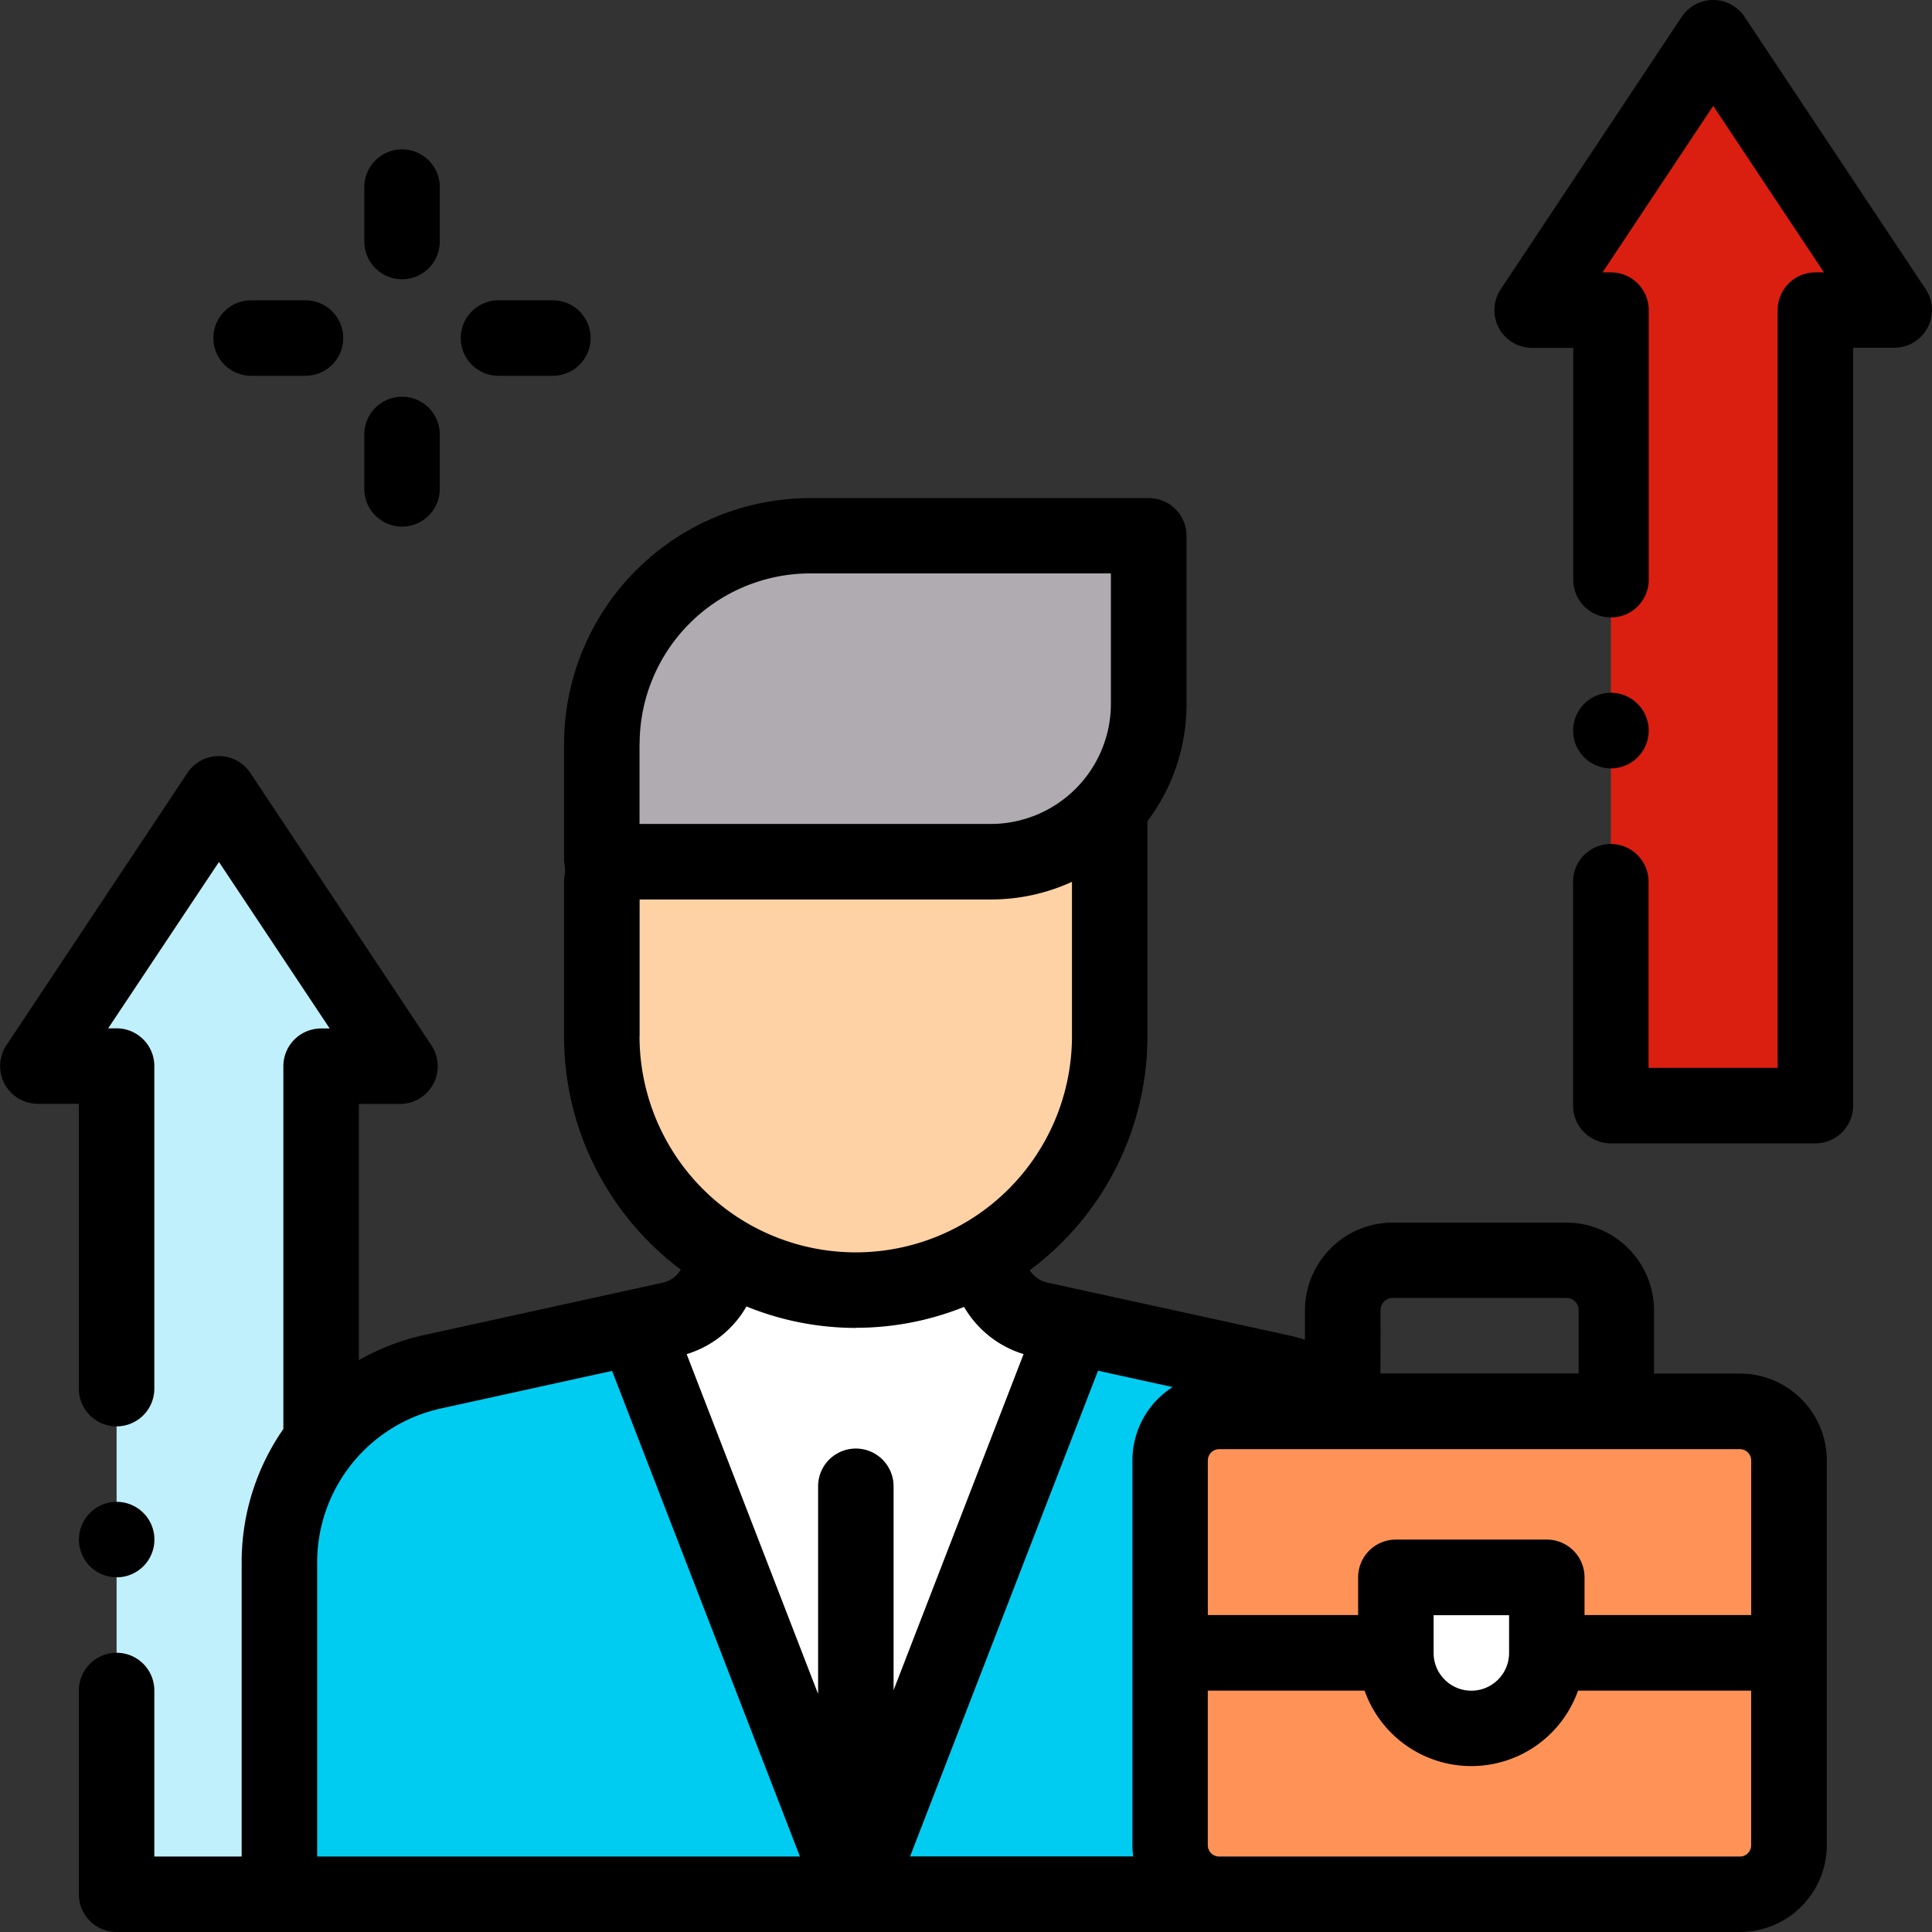 <svg xmlns="http://www.w3.org/2000/svg" width="60" height="60" viewBox="0 0 60 60">
  <rect x="0" y="0" width="60" height="60" fill="#333333" stroke="none"/>
  <g id="PMS-icon" transform="translate(0)">
    <g id="XMLID_1918_" transform="translate(1.172 1.172)">
      <path id="XMLID_2263_" d="M12.449,244.513v-25.72H10l5.625-8.46,5.625,8.46H18.8v25.72Z" transform="translate(-10 -186.856)" fill="#c0f0fb"/>
      <g id="XMLID_1972_" transform="translate(7.507 15.469)">
        <g id="XMLID_1977_">
          <path id="XMLID_2259_" d="M74.056,352.488v-10.33a6.037,6.037,0,0,1,4.743-5.9l7.412-1.626a2.04,2.04,0,0,0,1.6-1.993h8.233a2.04,2.04,0,0,0,1.6,1.993l7.451,1.629a6.037,6.037,0,0,1,4.747,5.9v10.327Z" transform="translate(-74.056 -310.3)" fill="#00ccf2"/>
          <path id="XMLID_2258_" d="M182.109,343.075l-6.807,17.6-6.807-17.6,3.595-1.164h6.471Z" transform="translate(-157.428 -318.484)" fill="#fff"/>
          <path id="XMLID_2253_" d="M159.476,228.865v5.361a7.887,7.887,0,0,0,7.887,7.887h0a7.887,7.887,0,0,0,7.887-7.887v-5.361Z" transform="translate(-149.466 -218.686)" fill="#fed2a4"/>
          <path id="XMLID_2249_" d="M165.943,142h10.521v5.221a4.9,4.9,0,0,1-4.9,4.9H159.476v-3.658A6.466,6.466,0,0,1,165.943,142Z" transform="translate(-149.466 -142)" fill="#afabb0"/>
        </g>
        <path id="XMLID_1856_" d="M327.778,389H311.606a1.523,1.523,0,0,1-1.523-1.523V375.523A1.523,1.523,0,0,1,311.606,374h16.172a1.523,1.523,0,0,1,1.523,1.523v11.953A1.523,1.523,0,0,1,327.778,389Z" transform="translate(-282.424 -346.813)" fill="#ff9357"/>
        <path id="XMLID_1855_" d="M372.261,422.688h0a2.344,2.344,0,0,1-2.344-2.344V418H374.6v2.344A2.344,2.344,0,0,1,372.261,422.688Z" transform="translate(-335.246 -385.656)" fill="#fff"/>
      </g>
      <path id="XMLID_1974_" d="M408.449,43.164V18.46H406L411.625,10l5.625,8.46H414.8v24.7Z" transform="translate(-359.594 -10)" fill="#da1f10"/>
    </g>
    <g id="XMLID_108_" transform="translate(0)">
      <path id="XMLID_139_" d="M54.033,159.188H51.367v-1.963a2.728,2.728,0,0,0-2.725-2.725H43.252a2.728,2.728,0,0,0-2.725,2.725v.91q-.272-.082-.552-.144l-7.451-1.629a.87.87,0,0,1-.545-.383,9.051,9.051,0,0,0,3.656-7.266v-6.679a6.044,6.044,0,0,0,1.214-3.64v-5.221A1.172,1.172,0,0,0,35.676,132H25.155a7.647,7.647,0,0,0-7.638,7.638V143.3a1.149,1.149,0,0,1,0,.516v4.9a9.05,9.05,0,0,0,3.625,7.243.87.87,0,0,1-.559.407l-7.412,1.626a7.2,7.2,0,0,0-2.026.781v-7.958h1.277a1.172,1.172,0,0,0,.976-1.821l-5.625-8.46a1.172,1.172,0,0,0-1.952,0L.2,148.99a1.172,1.172,0,0,0,.976,1.821H2.449v8.845a1.172,1.172,0,1,0,2.344,0V149.639a1.172,1.172,0,0,0-1.172-1.172H3.359L6.8,143.3l3.439,5.171H9.974A1.172,1.172,0,0,0,8.8,149.639V160.91a7.235,7.235,0,0,0-1.295,4.119v9.158H4.793v-5.156a1.172,1.172,0,1,0-2.344,0v6.328a1.172,1.172,0,0,0,1.172,1.172H54.033a2.7,2.7,0,0,0,2.7-2.7V161.883A2.7,2.7,0,0,0,54.033,159.188Zm.352,2.7v4.8H49.209v-1.172a1.172,1.172,0,0,0-1.172-1.172H43.35a1.172,1.172,0,0,0-1.172,1.172v1.172H37.51v-4.8a.352.352,0,0,1,.352-.352H54.033A.352.352,0,0,1,54.385,161.883Zm-7.519,5.977a1.172,1.172,0,0,1-2.344,0v-1.172h2.344ZM34.1,159.1l2.317.507a2.7,2.7,0,0,0-1.248,2.272v11.953a2.7,2.7,0,0,0,.024.352H28.263Zm8.774-1.88a.381.381,0,0,1,.381-.381h5.391a.381.381,0,0,1,.381.381v1.963H42.871Zm-23.01-17.586a5.3,5.3,0,0,1,5.295-5.295H34.5v4.049a3.736,3.736,0,0,1-3.732,3.732H19.861v-2.487Zm0,9.074v-4.243H30.773a6.037,6.037,0,0,0,2.518-.548v4.792a6.715,6.715,0,1,1-13.43,0Zm6.715,9.059a9.007,9.007,0,0,0,3.361-.649,3.228,3.228,0,0,0,1.848,1.466l-4.037,10.436v-6.331a1.172,1.172,0,0,0-2.344,0v6.449l-4.082-10.553a3.229,3.229,0,0,0,1.857-1.481A9.009,9.009,0,0,0,26.576,157.771ZM9.85,165.029a4.894,4.894,0,0,1,3.823-4.752l5.336-1.171,5.834,15.081H9.85Zm44.183,9.158H37.861a.352.352,0,0,1-.352-.352v-4.8h4.87a3.515,3.515,0,0,0,6.628,0h5.377v4.8A.352.352,0,0,1,54.033,174.188Z" transform="translate(0 -116.531)"/>
      <path id="XMLID_903_" d="M409.4,8.983,403.773.523a1.172,1.172,0,0,0-1.952,0L396.2,8.983a1.172,1.172,0,0,0,.976,1.821h1.277v7.2a1.172,1.172,0,0,0,2.344,0V9.631a1.172,1.172,0,0,0-1.172-1.172h-.262L402.8,3.288l3.439,5.171h-.262A1.172,1.172,0,0,0,404.8,9.631V33.164h-4.009V27.383a1.172,1.172,0,0,0-2.344,0v6.953a1.172,1.172,0,0,0,1.172,1.172h6.353a1.172,1.172,0,0,0,1.172-1.172V10.8h1.277a1.172,1.172,0,0,0,.976-1.821Z" transform="translate(-349.594)"/>
      <path id="XMLID_909_" d="M97.718,43.618a1.172,1.172,0,0,0,1.172-1.172V40.757a1.172,1.172,0,1,0-2.344,0v1.689A1.172,1.172,0,0,0,97.718,43.618Z" transform="translate(-85.232 -34.946)"/>
      <path id="XMLID_922_" d="M97.718,109.2a1.172,1.172,0,0,0,1.172-1.172v-1.689a1.172,1.172,0,1,0-2.344,0v1.689A1.172,1.172,0,0,0,97.718,109.2Z" transform="translate(-85.232 -92.846)"/>
      <path id="XMLID_923_" d="M123.3,81.929h1.689a1.172,1.172,0,0,0,0-2.344H123.3a1.172,1.172,0,0,0,0,2.344Z" transform="translate(-107.819 -70.259)"/>
      <path id="XMLID_948_" d="M57.718,81.929h1.689a1.172,1.172,0,1,0,0-2.344H57.718a1.172,1.172,0,1,0,0,2.344Z" transform="translate(-49.92 -70.259)"/>
      <path id="XMLID_962_" d="M418.062,186a1.174,1.174,0,1,0-.83-.345A1.179,1.179,0,0,0,418.062,186Z" transform="translate(-368.035 -162.137)"/>
      <path id="XMLID_963_" d="M22.092,400.344a1.172,1.172,0,1,0-.829-.343A1.181,1.181,0,0,0,22.092,400.344Z" transform="translate(-18.468 -351.359)"/>
    </g>
  </g>
</svg>
